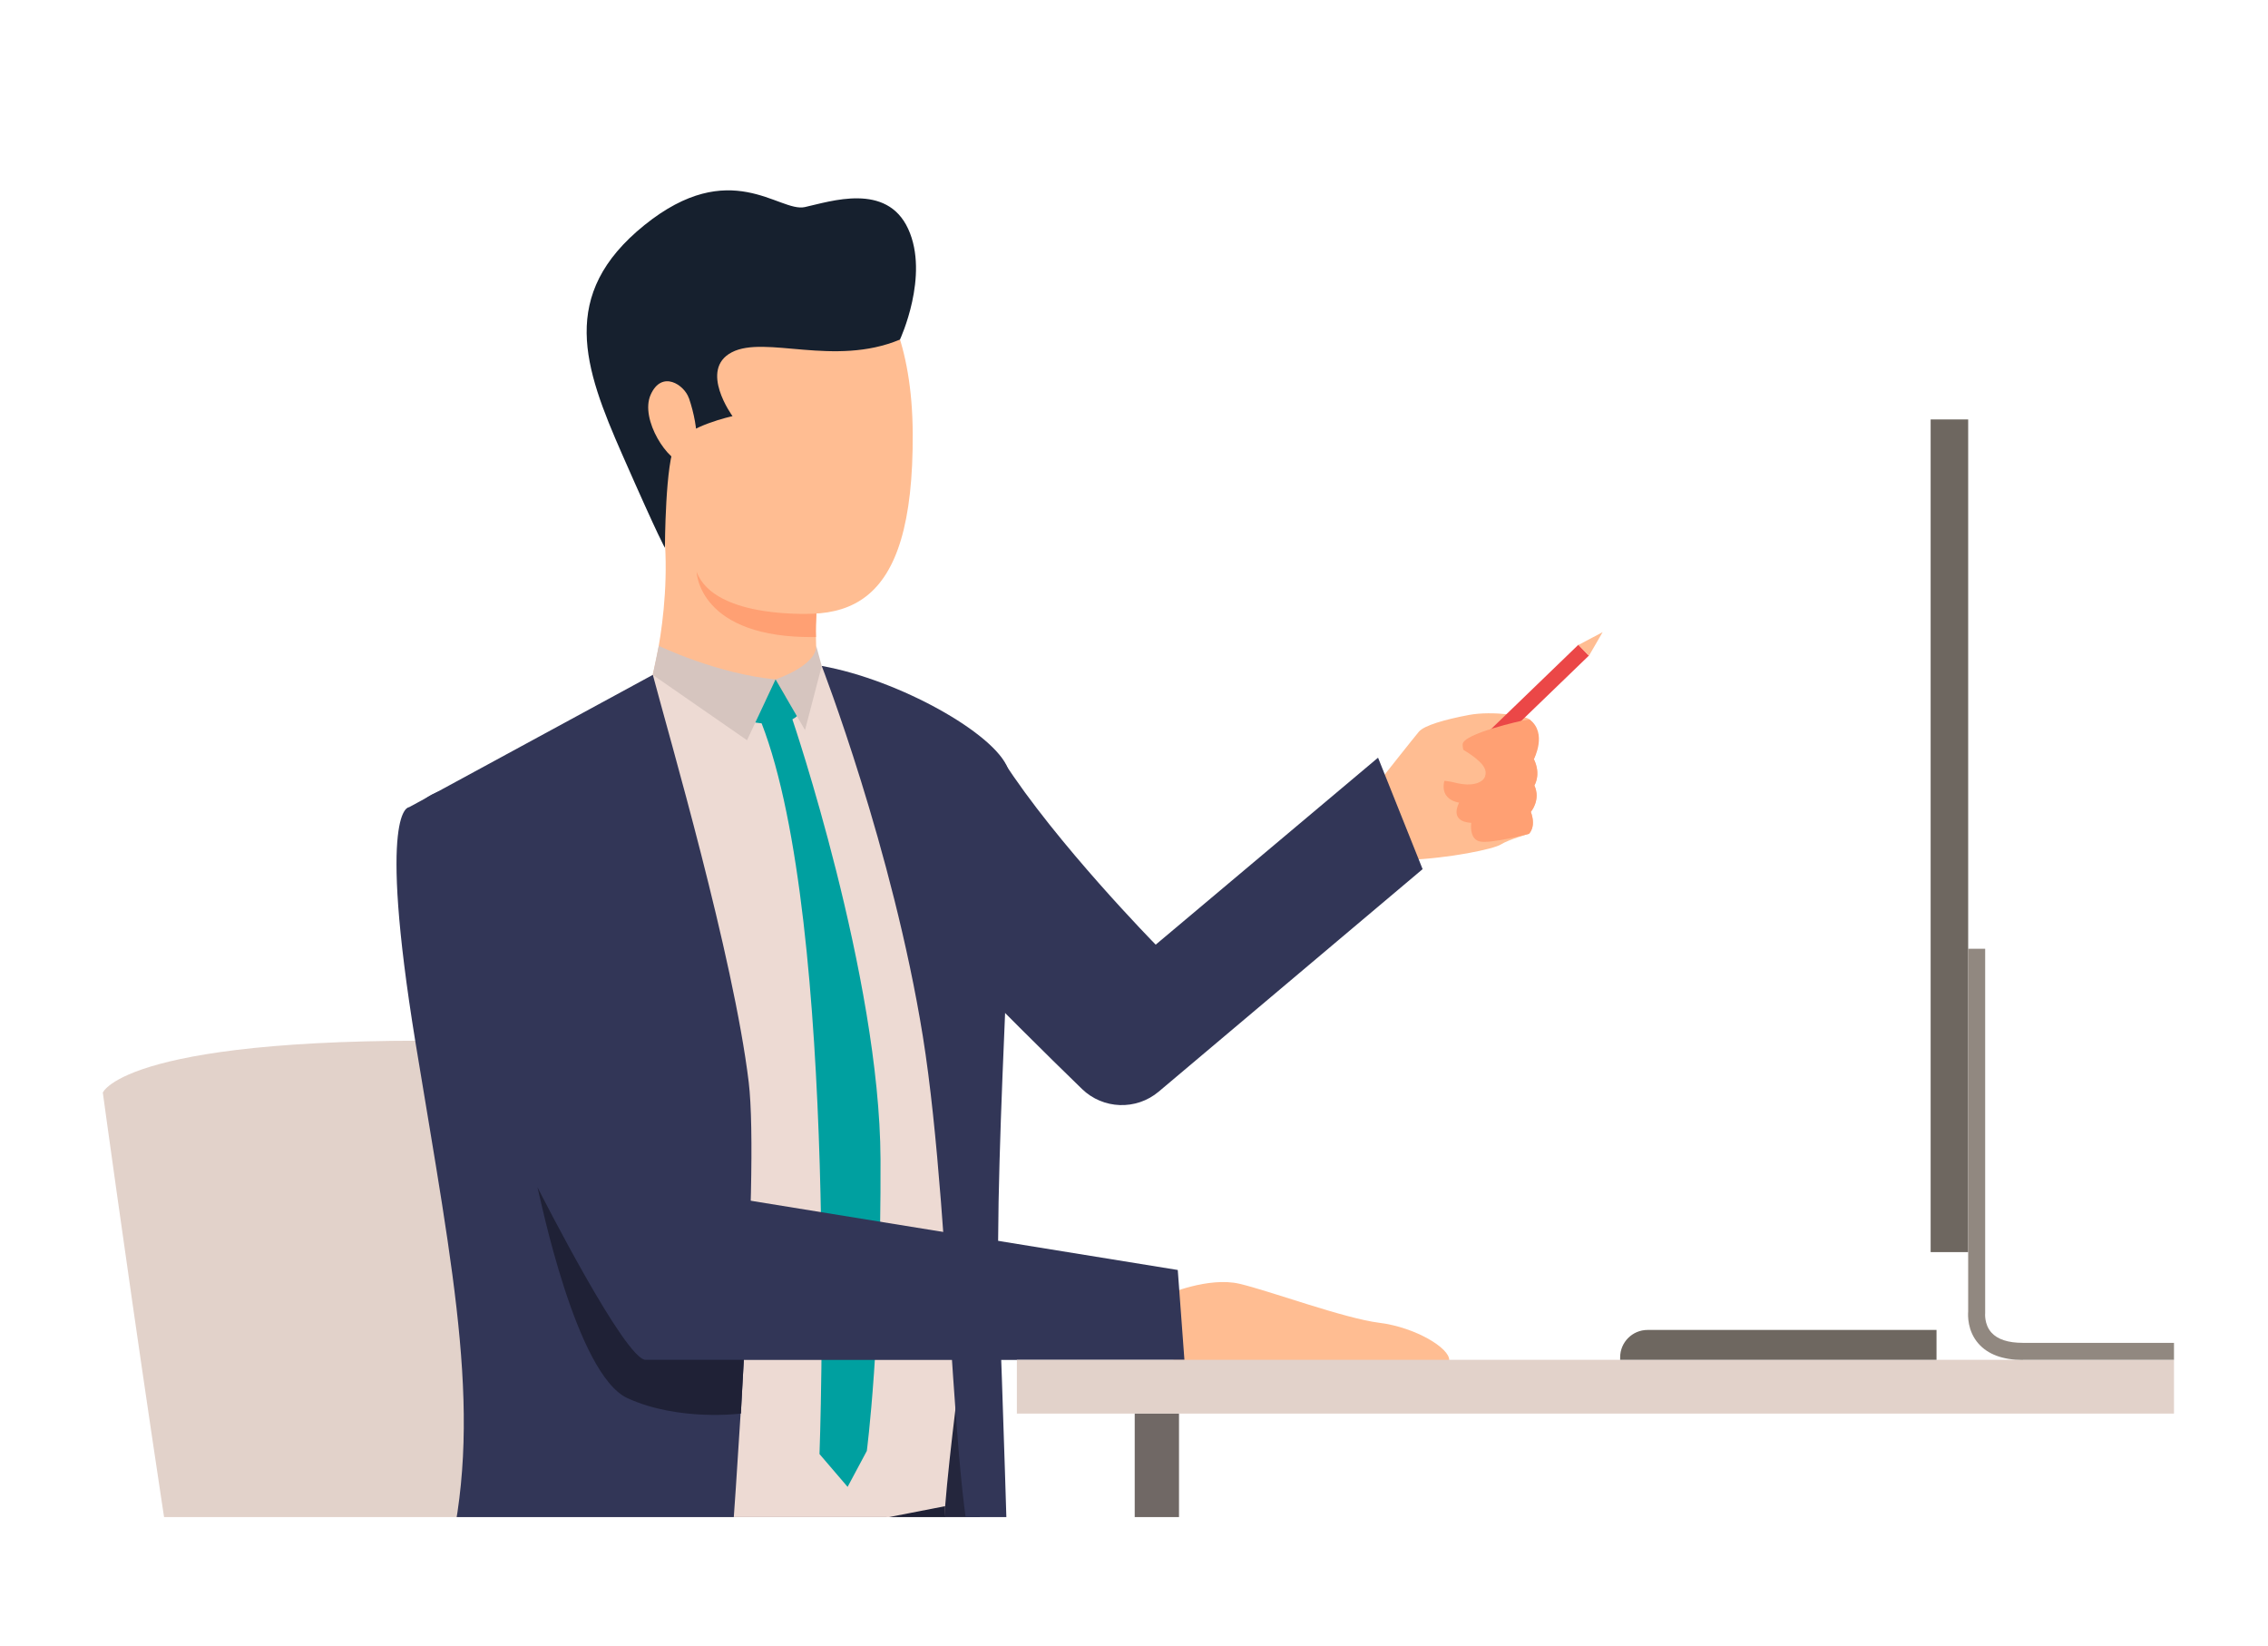 <?xml version="1.0" encoding="UTF-8"?><svg id="_レイヤー_2" xmlns="http://www.w3.org/2000/svg" xmlns:xlink="http://www.w3.org/1999/xlink" viewBox="0 0 255 185"><defs><style>.cls-1{fill:none;}.cls-2{fill:#918880;}.cls-3{fill:#16202e;}.cls-4{fill:#eb4747;}.cls-5{fill:#6e6760;}.cls-6{fill:#323657;}.cls-7{fill:#1f2136;}.cls-8{fill:#282b45;}.cls-9{fill:#24263d;}.cls-10{fill:#4f558a;}.cls-11{fill:#e2d2ca;}.cls-12{fill:#00a0a0;}.cls-13{fill:#ffa073;}.cls-14{clip-path:url(#clippath);}.cls-15{fill:#eddad3;}.cls-16{fill:#706865;}.cls-17{fill:#d6c5bf;}.cls-18{fill:#ffbd92;}</style><clipPath id="clippath"><rect class="cls-1" x="7.07" y="12.25" width="237.36" height="158.29"/></clipPath></defs><g id="_イラスト"><rect class="cls-1" width="255" height="185"/><g class="cls-14"><path class="cls-18" d="M155.21,87.67s3.73-4.72,4.32-5.42c.59-.7,2.91-1.37,5.62-1.88s6.53.13,6.83.51c.31.38.78.59.91,1.91.12,1.32-.44,2.54-.44,2.54,0,0,.85,1.51.06,2.96,0,0,.74,1.46-.4,2.97,0,0,.68,1.45-.22,2.47,0,0-2.32.67-3.13,1.19-.81.52-5.71,1.55-10.52,1.75,0,0-4.53-1.5-3.05-9Z"/><path class="cls-11" d="M128.37,234.18H36.74s-6.38-.15-10.66-19.05c-4.81-21.27-14.52-92.31-14.52-92.31,0,0,2.58-6.61,42.86-5.76l72.14,93.59s2.46,14.75,1.82,23.54Z"/><path class="cls-18" d="M131.19,145.52s4.67-2.03,8.17-1.21c3.5.82,11.7,3.88,15.75,4.39,4.05.51,7.91,2.86,7.83,4.21-.08,1.35-31.28,2.45-31.43-.62-.15-3.06-.33-6.76-.33-6.76Z"/><path class="cls-18" d="M155.21,87.67s-6.1,4.01-6.23,5.24c-.22,2.03,1.04,8.35,1.19,8.26.15-.09,9.19-4.55,9.19-4.55l-4.15-8.94Z"/><polygon class="cls-9" points="111.56 178.22 99.62 176.13 107.58 156.08 111.56 178.22"/><path class="cls-8" d="M75.77,182.33s60.03,12.74,69.4,16.73c9.37,3.98,14.99,5.62,15.69,7.61.7,1.99,15.34,97.2,15.34,97.2h-19.91s-15.46-71.9-17.33-76.35c-1.87-4.45-76.12-4.68-81.5-10.07-5.39-5.39-10.07-20.14-4.22-33.37,5.86-13.23,22.53-1.74,22.53-1.74Z"/><path class="cls-8" d="M106.18,175.63s68.84,19.37,74.48,28.22c5.74,9.02-22.95,100.01-22.95,100.01h-19.67s18.97-85.25,16.63-89c-2.34-3.75-106.1-.12-86.77-30.8,19.32-30.68,38.29-8.43,38.29-8.43Z"/><path class="cls-6" d="M99.02,79.96c2.59-1.35,11.23,1.6,13.78,5.58,5.93,9.24,17.14,20.65,17.14,20.65l25-21.02,5.01,12.53-29.67,25.01c-2.53,2.13-6.26,2-8.63-.3-7.8-7.57-23.84-23.48-25.08-27.46-1.64-5.27-2.5-12.42,2.45-14.99Z"/><path class="cls-18" d="M90.56,26.44s11.94,1.99,12.06,22.25c.12,20.26-7.57,22.17-19.2,19.2-7.01-1.79-13.58-11.71-11.01-29.16,2.58-17.45,18.15-12.3,18.15-12.3Z"/><path class="cls-15" d="M92.13,74.81s16.46,5.98,18.92,9.73c2.46,3.75.87,37.47-.54,49.53-1.41,12.06-5.27,38.06-4.33,41.57l-38.29,8.43s-12.3-44.73-12.65-51.88c-.35-7.14-9.37-40.4-5.04-43.09,4.33-2.69,23.19-13.23,23.19-13.23l18.74-1.05Z"/><polygon class="cls-7" points="67.89 184.06 66.01 177.15 106.26 169.31 106.18 175.63 67.89 184.06"/><polygon class="cls-10" points="87.91 172.53 97.45 170.54 97.45 178.09 87.91 180.32 87.91 172.53"/><path class="cls-6" d="M83.63,152.87c-.1,1.98-.23,3.98-.33,6l-.03.03c-1.36,22.22-3.39,45.47-3.39,45.47-2.8,2.34-38.26-5.9-38.26-5.9,0,0,4.36-5.93,8.57-22.35,4.23-16.4.92-32.16-3.46-58.84-4.36-26.69-.74-26.54-.74-26.54l27.41-14.88c1.8,6.83,9.06,31.59,10.78,45.78.62,5.18.23,17.58-.54,31.23Z"/><path class="cls-6" d="M92.39,74.86s7.98,20.61,11.37,41.64c3.45,21.44,3.28,60.25,7.03,61.2,3.74.95,2.59.31,2.59.31,0,0-.7-23.45-1.04-31.22-.76-17.35,2.47-56.46.98-60.41-1.5-3.95-12.25-9.96-20.91-11.52Z"/><path class="cls-18" d="M91.74,71.62c0,1.26.1,2.41.38,3.18,0,0-2.1,8.21-18.73,1.05,0,0,3.28-12.24,0-22.51l18.73,11.63s-.23,1.85-.33,4c-.05.87-.08,1.8-.05,2.64Z"/><path class="cls-17" d="M74.07,72.6s6.54,3.16,13.13,3.77l-3.21,6.84-10.6-7.35.68-3.26Z"/><path class="cls-17" d="M87.2,76.37s4.6-1.52,4.57-3.77l.62,2.26-1.88,7.21-3.31-5.7Z"/><path class="cls-3" d="M101.19,38.16s3.34-7.17.92-12.43c-2.42-5.26-8.74-3.08-11.63-2.45-2.89.62-8.35-5.78-18.03,2.03-9.68,7.81-6.79,16-2.5,25.76,4.29,9.76,4.81,10.51,4.81,10.51,0,0,.03-9.9,1.2-11.66,1.37-2.06,6.4-3.14,6.4-3.14,0,0-3.83-5.23-.08-7.18,3.75-1.95,11.51,1.66,18.91-1.43Z"/><path class="cls-18" d="M77.45,44.75c-.51-1.49-3.03-3.19-4.29-.39-1.26,2.8,2.03,7.73,3.83,7.73s1.64-3.9.47-7.34Z"/><path class="cls-12" d="M87.2,76.37l2.4,4.13s-1.11,1.28-4.68.72l2.28-4.85Z"/><path class="cls-12" d="M89.09,80.86s9.83,28.92,9.91,49.45c.08,20.53-1.54,32.79-1.54,32.79l-2.16,4.04-3.16-3.69s2.23-59.62-6.51-82.15c0,0,3.11-1.48,3.47-.45Z"/><path class="cls-6" d="M49.03,89.09c7.19-2.93,14.64,7.03,18.62,16.98,3.98,9.95,11.59,28.07,11.59,28.07l53.18,8.62.75,10.11h-62.05s-23.64-42.34-25.28-47.61c-1.64-5.27-1.99-14.05,3.18-16.16Z"/><rect class="cls-11" x="114.33" y="152.86" width="175.34" height="6.04"/><rect class="cls-5" x="217.07" y="47.15" width="4.22" height="93.6"/><path class="cls-2" d="M227.42,152.86h31.6v-1.91h-31.6c-1.65,0-2.83-.39-3.52-1.16-.83-.93-.7-2.18-.7-2.2v-.06s0-.05,0-.05v-40.83h-1.91v40.78c-.03.39-.11,2.17,1.16,3.61,1.07,1.21,2.74,1.83,4.97,1.83Z"/><path class="cls-5" d="M182.15,149.51h35.56v.28c0,1.7-1.38,3.08-3.08,3.08h-32.49v-3.35h0Z" transform="translate(399.87 302.37) rotate(-180)"/><rect class="cls-16" x="127.57" y="158.9" width="4.98" height="164.09" transform="translate(260.13 481.9) rotate(180)"/><path class="cls-7" d="M83.63,152.87c-.1,1.98-.23,3.98-.33,6l-.03.03s-6.91.91-12.7-1.72c-5.82-2.64-9.85-22.66-10.14-23.72.59,1.15,9.88,19.4,12.16,19.4h11.03Z"/><path class="cls-13" d="M91.79,68.97c-.05.87-.08,1.8-.05,2.64-13.22.21-13.42-7.34-13.42-7.34,2.05,5.47,13.47,4.7,13.47,4.7Z"/><rect class="cls-4" x="160.8" y="79.23" width="20.08" height="1.7" transform="translate(-7.7 141.1) rotate(-43.99)"/><polygon class="cls-18" points="177.47 72.5 180.19 71.06 178.65 73.72 177.47 72.5"/><path class="cls-13" d="M171.27,80.98s-6.85,1.48-6.82,2.71c.03,1.24.72,1.64.72,1.64l-2.63,2.01s-1.1,2.38,1.52,2.89c0,0-1.24,2.11,1.36,2.27,0,0-.27,1.77.92,2.08,1.18.31,5.56-.84,5.56-.84,0,0,.85-.7.22-2.47,0,0,1.16-1.37.4-2.97,0,0,.78-1.25-.06-2.96,0,0,1.55-2.93-.47-4.45,0,0-.43.04-.71.1Z"/><path class="cls-18" d="M159.74,82.17s4.51,1.44,6.6,3.44c.47.45.86.99.63,1.66-.22.68-1.38,1.22-3.36.71-1.99-.51-4.81-.16-4.81-.16,0,0-1.87-1.19.93-5.64Z"/></g></g></svg>